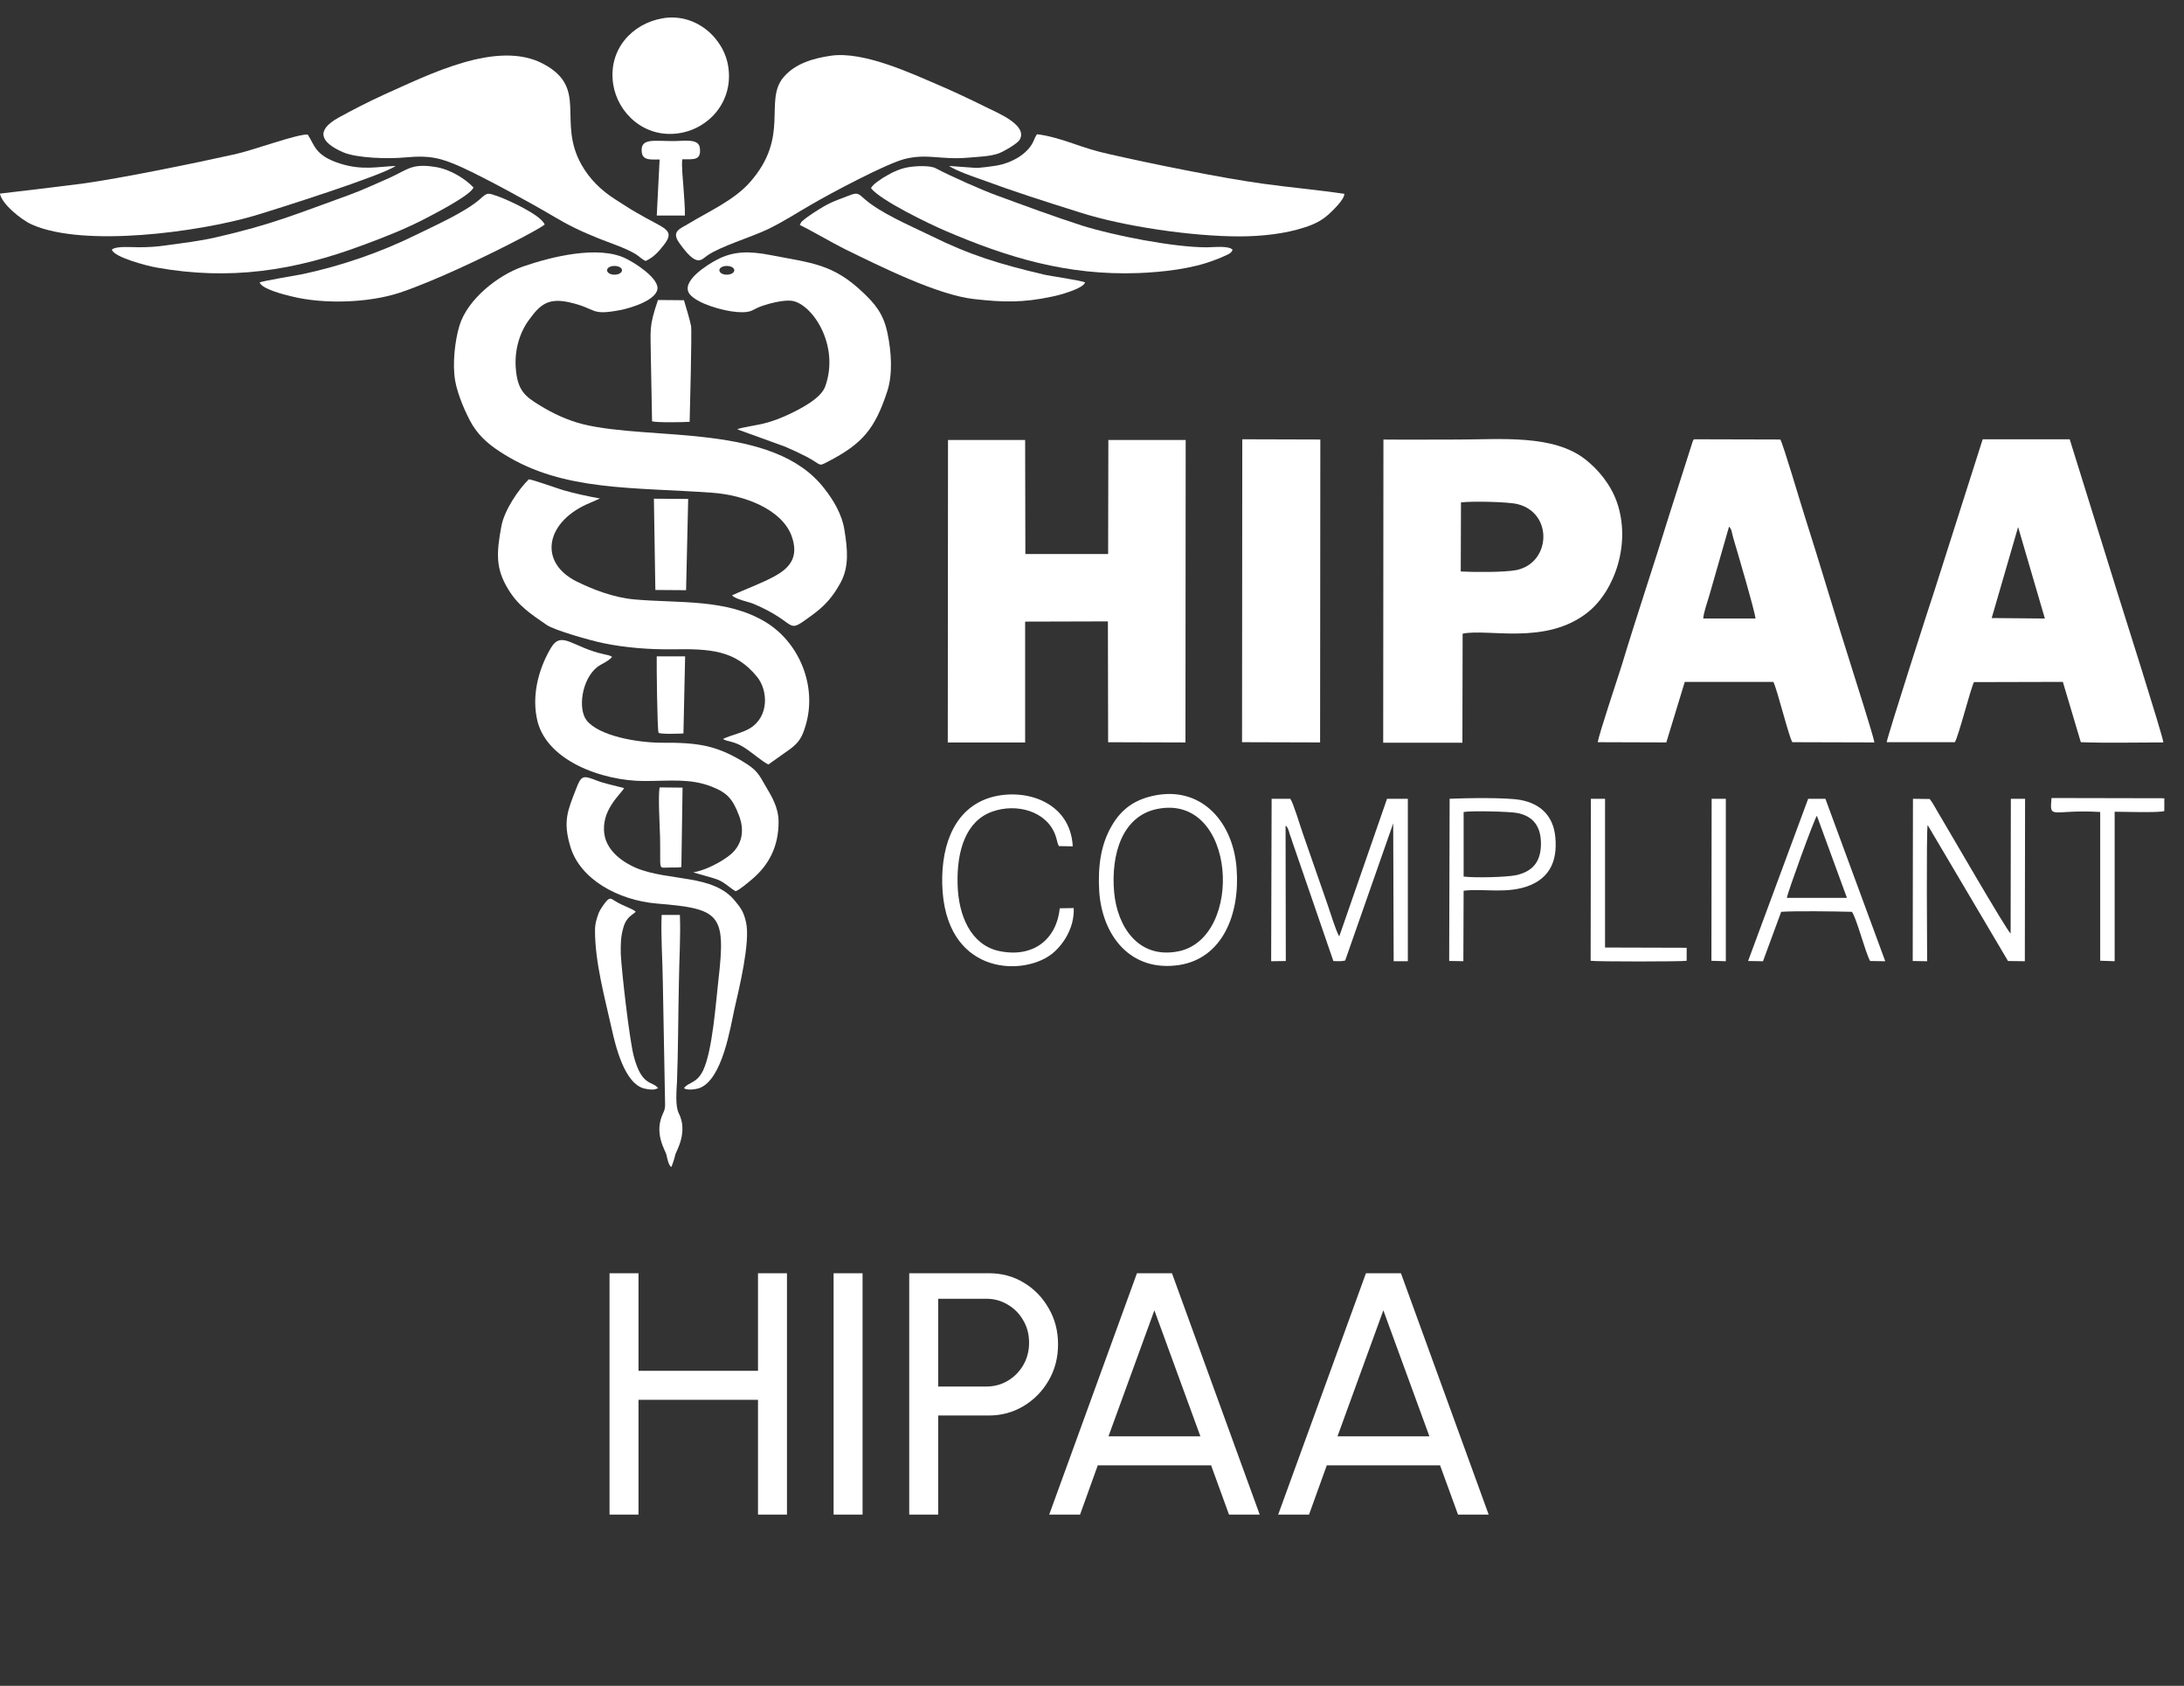 <svg width="57" height="44" viewBox="0 0 57 44" fill="none" xmlns="http://www.w3.org/2000/svg">
<rect x="0" y="0" width="57" height="44" fill="#333333" stroke="none"/>
<path d="M19.783 33.231H20.539V39.531H19.783V36.534H16.664V39.531H15.908V33.231H16.664V35.778H19.783V33.231ZM21.756 39.531V33.231H22.512V39.531H21.756ZM23.73 39.531V33.231H25.809C26.148 33.231 26.453 33.314 26.723 33.479C26.996 33.644 27.212 33.867 27.371 34.149C27.533 34.428 27.614 34.74 27.614 35.085C27.614 35.436 27.531 35.753 27.366 36.035C27.204 36.314 26.985 36.536 26.709 36.701C26.436 36.863 26.136 36.944 25.809 36.944H24.486V39.531H23.73ZM24.486 36.188H25.742C25.946 36.188 26.132 36.138 26.3 36.039C26.471 35.937 26.606 35.801 26.705 35.63C26.807 35.456 26.858 35.261 26.858 35.045C26.858 34.826 26.807 34.631 26.705 34.46C26.606 34.286 26.471 34.149 26.3 34.05C26.132 33.948 25.946 33.897 25.742 33.897H24.486V36.188ZM29.673 33.231H30.587L32.877 39.531H32.076L31.608 38.244H28.651L28.188 39.531H27.383L29.673 33.231ZM28.93 37.488H31.329L30.128 34.199L28.93 37.488ZM35.65 33.231H36.563L38.853 39.531H38.053L37.584 38.244H34.628L34.164 39.531H33.359L35.65 33.231ZM34.907 37.488H37.306L36.104 34.199L34.907 37.488Z" fill="white"/>
<path fill-rule="evenodd" clip-rule="evenodd" d="M24.736 19.378H26.755V16.224L28.915 16.218L28.921 19.372L30.939 19.378L30.945 11.484H28.927L28.921 14.459H26.761L26.755 11.484H24.742L24.736 19.378Z" fill="white"/>
<path fill-rule="evenodd" clip-rule="evenodd" d="M36.1 19.384H38.167L38.173 16.539C38.834 16.397 40.346 16.854 41.445 15.977C42.148 15.409 42.574 14.175 42.198 13.101C42.031 12.632 41.704 12.249 41.383 11.996C40.544 11.33 39.155 11.472 38.05 11.472C37.402 11.472 36.754 11.478 36.106 11.472L36.1 19.384ZM38.124 14.916C38.494 14.934 39.254 14.94 39.575 14.879C40.482 14.693 40.537 13.385 39.605 13.157C39.352 13.095 38.42 13.076 38.13 13.113L38.124 14.916Z" fill="white"/>
<path fill-rule="evenodd" clip-rule="evenodd" d="M49.24 19.371H51.018C51.11 19.242 51.425 17.989 51.518 17.803L53.838 17.797L54.307 19.371C54.949 19.396 55.789 19.377 56.462 19.377C56.443 19.186 55.326 15.674 55.246 15.415L54.017 11.465H51.746L50.487 15.415C50.407 15.643 49.271 19.18 49.24 19.371ZM51.981 16.131L53.369 16.143L52.672 13.761C52.61 13.89 52.697 13.699 52.66 13.792L51.981 16.131Z" fill="white"/>
<path fill-rule="evenodd" clip-rule="evenodd" d="M41.699 19.371L43.489 19.377L43.971 17.797H46.285C46.402 18.063 46.692 19.248 46.779 19.371L48.92 19.377C48.896 19.211 48.383 17.606 48.322 17.409C47.896 16.075 47.519 14.779 47.093 13.446C47.007 13.181 46.532 11.57 46.464 11.471L44.211 11.465C44.193 11.49 44.193 11.483 44.18 11.514L43.569 13.428C43.168 14.736 42.718 16.063 42.323 17.372C42.212 17.729 41.736 19.143 41.699 19.371ZM44.452 16.143H45.816C45.81 15.983 45.328 14.347 45.236 14.039C45.224 13.989 45.211 13.946 45.199 13.89C45.193 13.866 45.193 13.847 45.18 13.823L45.162 13.792C45.137 13.755 45.156 13.773 45.125 13.748L44.612 15.538C44.569 15.687 44.464 15.983 44.452 16.143Z" fill="white"/>
<path fill-rule="evenodd" clip-rule="evenodd" d="M19.102 15.539C19.22 15.65 19.516 15.699 19.67 15.761C20.886 16.279 20.466 16.588 21.183 16.063C21.516 15.822 21.726 15.594 21.936 15.211C22.164 14.798 22.121 14.335 22.04 13.841C21.979 13.428 21.75 13.051 21.522 12.761C20.195 11.021 17.004 11.514 15.208 11.07C14.794 10.965 14.412 10.78 14.091 10.582C13.696 10.342 13.505 10.188 13.461 9.607C13.424 9.12 13.572 8.663 13.807 8.348C14.085 7.966 14.294 7.762 14.862 7.891C15.597 8.058 15.387 8.243 16.177 8.095C16.479 8.04 17.201 7.811 17.158 7.49C17.121 7.219 16.584 6.867 16.325 6.743C15.609 6.398 14.393 6.7 13.659 6.953C12.992 7.182 12.202 7.811 11.992 8.496C11.875 8.879 11.801 9.502 11.881 9.947C11.943 10.299 12.159 10.805 12.332 11.095C12.548 11.44 12.819 11.65 13.171 11.866C14.714 12.823 16.523 12.712 18.584 12.86C19.454 12.922 20.405 13.304 20.658 13.983C20.868 14.557 20.59 14.835 20.207 15.045C19.849 15.236 19.467 15.372 19.102 15.539ZM16.035 6.941C16.146 6.941 16.233 6.99 16.233 7.052C16.233 7.12 16.146 7.169 16.035 7.169C15.93 7.169 15.844 7.12 15.844 7.052C15.844 6.99 15.93 6.941 16.035 6.941Z" fill="white"/>
<path fill-rule="evenodd" clip-rule="evenodd" d="M16.851 6.811C17.061 6.718 17.203 6.552 17.333 6.385C17.642 5.978 17.321 5.972 16.617 5.552C16.419 5.441 16.247 5.323 16.061 5.206C15.691 4.972 15.383 4.669 15.173 4.293C14.537 3.157 15.364 2.299 14.185 1.67C12.982 1.022 11.173 1.96 10.031 2.466C9.612 2.657 9.217 2.861 8.834 3.071C8.235 3.404 8.359 3.713 8.951 3.972C9.315 4.132 10.155 4.151 10.581 4.108C11.247 4.046 11.531 4.132 12.068 4.373C12.673 4.651 13.827 5.28 14.42 5.632C14.833 5.879 15.166 6.039 15.629 6.225C15.919 6.342 16.308 6.465 16.58 6.626C16.691 6.694 16.747 6.768 16.851 6.811Z" fill="white"/>
<path fill-rule="evenodd" clip-rule="evenodd" d="M21.682 1.455C21.219 1.523 20.75 1.659 20.448 2.017C19.929 2.634 20.627 3.56 19.577 4.751C19.164 5.226 18.485 5.523 17.96 5.844C17.744 5.973 17.516 6.041 17.726 6.337C18.195 7.004 18.3 6.776 18.466 6.665C18.806 6.43 19.59 6.195 20.034 5.986C20.435 5.794 20.799 5.554 21.188 5.331C21.676 5.047 23.095 4.288 23.601 4.152C24.206 3.998 24.533 4.177 25.268 4.115C25.533 4.091 25.836 4.085 26.064 4.004C26.194 3.955 26.552 3.751 26.613 3.646C26.829 3.27 26.058 2.955 25.718 2.788C25.317 2.591 24.904 2.393 24.484 2.214C23.83 1.937 22.546 1.326 21.682 1.455Z" fill="white"/>
<path fill-rule="evenodd" clip-rule="evenodd" d="M32.416 19.371L34.453 19.377L34.459 11.471L32.422 11.465L32.416 19.371Z" fill="white"/>
<path fill-rule="evenodd" clip-rule="evenodd" d="M18.868 19.287C18.998 19.373 19.171 19.324 19.504 19.564C19.658 19.669 19.893 19.873 20.053 19.953L20.627 19.546C20.856 19.373 20.936 19.237 21.022 18.947C21.337 17.923 20.868 16.768 19.973 16.231C18.955 15.62 17.739 15.75 16.56 15.645C16.005 15.596 15.461 15.38 15.036 15.17C14.066 14.676 14.233 13.664 15.295 13.17L15.659 13.01C15.338 12.954 15.005 12.88 14.702 12.794C14.554 12.75 13.881 12.51 13.801 12.51C13.536 12.769 13.159 13.318 13.085 13.738C12.956 14.429 12.931 14.837 13.264 15.38C13.53 15.818 13.851 16.022 14.27 16.312C14.468 16.448 15.412 16.719 15.752 16.787C16.313 16.904 16.949 16.954 17.548 16.947C18.547 16.929 19.195 16.972 19.757 17.663C20.041 18.009 20.084 18.694 19.572 19.009C19.35 19.139 19.084 19.182 18.868 19.287Z" fill="white"/>
<path fill-rule="evenodd" clip-rule="evenodd" d="M30.206 20.749C29.62 20.848 29.262 21.12 29.009 21.564C28.731 22.045 28.651 22.607 28.688 23.255C28.762 24.409 29.497 25.378 30.774 25.187C31.898 25.014 32.367 23.872 32.274 22.669C32.188 21.478 31.392 20.552 30.206 20.749ZM30.206 21.113C29.299 21.292 28.991 22.28 29.077 23.28C29.157 24.181 29.707 25.039 30.756 24.829C32.478 24.483 32.274 20.7 30.206 21.113Z" fill="white"/>
<path fill-rule="evenodd" clip-rule="evenodd" d="M0 5.053C0.031 5.3 0.531 5.726 0.833 5.861C2.197 6.466 5.191 6.053 6.629 5.633C7.209 5.46 9.974 4.584 10.326 4.331C9.857 4.349 9.462 4.454 8.875 4.269C8.215 4.059 8.215 3.788 8.03 3.51C7.727 3.504 6.623 3.917 6.147 4.022C5.129 4.25 3.142 4.658 2.136 4.794C1.426 4.886 0.722 4.966 0 5.053Z" fill="white"/>
<path fill-rule="evenodd" clip-rule="evenodd" d="M25.44 4.38L24.768 4.331C24.94 4.448 25.372 4.603 25.57 4.67C26.508 5.016 27.23 5.244 28.193 5.547C29.329 5.911 31.119 6.17 32.341 6.17C32.921 6.17 33.544 6.102 34.044 5.936C34.303 5.855 34.495 5.757 34.674 5.596C34.772 5.504 35.081 5.22 35.087 5.059C34.377 4.954 33.668 4.893 32.958 4.794C31.878 4.646 30.026 4.269 28.946 4.022C28.631 3.954 28.317 3.856 28.02 3.751C27.761 3.658 27.335 3.529 27.064 3.504C27.02 3.566 27.002 3.621 26.965 3.701C26.804 4.041 26.372 4.257 26.027 4.319C25.916 4.337 25.533 4.393 25.44 4.38Z" fill="white"/>
<path fill-rule="evenodd" clip-rule="evenodd" d="M19.244 11.206L20.485 11.656C20.688 11.743 20.849 11.817 21.053 11.922C21.46 12.138 21.343 12.187 21.614 12.045C22.509 11.582 22.836 11.193 23.157 10.212C23.305 9.761 23.262 9.163 23.163 8.7C23.058 8.175 22.818 7.916 22.534 7.644C21.744 6.885 21.188 6.867 20.108 6.657C19.565 6.552 19.139 6.546 18.695 6.787C18.485 6.898 17.738 7.348 18.004 7.682C18.201 7.922 18.855 8.114 19.238 8.144C19.651 8.175 19.621 8.07 19.911 7.978C20.09 7.916 20.435 7.83 20.639 7.848C21.176 7.891 21.935 9.002 21.534 10.095C21.417 10.409 20.861 10.687 20.571 10.823C20.38 10.909 20.17 10.996 19.942 11.051C19.818 11.088 19.3 11.162 19.244 11.206ZM18.966 6.941C19.078 6.941 19.164 6.99 19.164 7.052C19.164 7.12 19.078 7.169 18.966 7.169C18.861 7.169 18.775 7.12 18.775 7.052C18.775 6.99 18.861 6.941 18.966 6.941Z" fill="white"/>
<path fill-rule="evenodd" clip-rule="evenodd" d="M16.808 20.384C17.487 20.384 18.018 20.31 18.579 20.533C18.987 20.693 19.123 20.86 19.283 21.273C19.45 21.699 19.351 22.057 19.073 22.298C18.851 22.483 18.419 22.718 18.092 22.767C18.283 22.829 18.499 22.878 18.697 22.946C18.9 23.014 19.03 23.162 19.197 23.261C19.296 23.23 19.512 23.045 19.616 22.958C20.073 22.576 20.32 22.088 20.32 21.452C20.32 21.076 20.141 20.786 19.987 20.526C19.795 20.193 19.758 20.094 19.363 19.86C18.684 19.459 18.221 19.378 17.277 19.385C16.629 19.385 15.623 19.206 15.308 18.798C15.08 18.502 15.179 17.737 15.586 17.41C15.71 17.317 15.87 17.268 15.975 17.144C15.913 17.101 15.845 17.095 15.765 17.076C14.944 16.897 14.66 16.447 14.383 16.903C14.105 17.366 13.876 18.045 14.006 18.724C14.204 19.848 15.722 20.384 16.808 20.384Z" fill="white"/>
<path fill-rule="evenodd" clip-rule="evenodd" d="M22.732 4.912C22.985 5.233 24.251 5.844 24.671 6.023C26.294 6.72 27.855 7.195 29.707 7.127C30.343 7.103 31.108 7.016 31.682 6.794C31.781 6.757 31.855 6.732 31.953 6.683C32.04 6.646 32.145 6.609 32.169 6.516C32.052 6.405 31.682 6.455 31.491 6.455C30.626 6.455 29.065 6.146 28.256 5.893C27.522 5.658 26.726 5.362 26.004 5.097C25.658 4.973 24.794 4.591 24.424 4.393C24.275 4.313 23.911 4.331 23.72 4.362C23.516 4.393 23.306 4.486 23.164 4.572C23.072 4.622 23.01 4.659 22.93 4.72C22.85 4.776 22.769 4.838 22.732 4.912Z" fill="white"/>
<path fill-rule="evenodd" clip-rule="evenodd" d="M2.92 6.515C2.969 6.713 3.84 6.941 4.093 6.984C6 7.324 7.679 7.071 9.487 6.392C10.042 6.188 10.536 5.99 11.024 5.744C11.264 5.62 12.295 5.095 12.357 4.892C12.141 4.663 11.752 4.423 11.382 4.361C10.746 4.256 10.66 4.417 10.172 4.639C9.802 4.799 9.481 4.954 9.11 5.089C7.74 5.583 7.098 5.861 5.636 6.194C5.21 6.293 4.778 6.342 4.333 6.404C4.074 6.441 3.883 6.453 3.611 6.453C3.426 6.453 3.031 6.416 2.92 6.515Z" fill="white"/>
<path fill-rule="evenodd" clip-rule="evenodd" d="M6.777 7.373C6.833 7.54 7.401 7.688 7.617 7.737C8.462 7.947 9.635 7.904 10.437 7.638C11.357 7.33 12.746 6.663 13.628 6.2C13.752 6.132 14.097 5.953 14.215 5.861C14.128 5.614 13.252 5.213 12.986 5.12C12.727 5.034 12.727 5.015 12.53 5.194C12.141 5.54 11.326 5.898 10.839 6.139C9.937 6.583 8.925 6.935 7.888 7.157C7.74 7.188 6.827 7.336 6.777 7.373Z" fill="white"/>
<path fill-rule="evenodd" clip-rule="evenodd" d="M20.875 5.873C21.153 6.003 21.69 6.323 22.078 6.515C22.949 6.941 24.467 7.7 25.418 7.805C26.177 7.891 26.695 7.904 27.448 7.743C27.652 7.706 28.269 7.533 28.319 7.373C28.257 7.323 27.405 7.206 27.232 7.163C26.084 6.891 25.325 6.663 24.276 6.144C23.702 5.867 22.986 5.558 22.578 5.206C22.399 5.052 22.393 5.009 22.146 5.108C21.714 5.274 21.646 5.287 21.245 5.546C21.19 5.583 21.116 5.632 21.048 5.682C20.937 5.774 20.912 5.774 20.875 5.873Z" fill="white"/>
<path fill-rule="evenodd" clip-rule="evenodd" d="M17.85 28.402C17.856 28.402 17.862 28.402 17.868 28.408C17.875 28.421 17.881 28.415 17.887 28.421C17.992 28.452 18.146 28.433 18.245 28.402C18.862 28.186 19.066 26.779 19.171 26.322C19.288 25.81 19.584 24.6 19.473 24.082C19.412 23.798 19.331 23.693 19.183 23.514C18.615 22.81 17.467 23.008 16.609 22.656C16.288 22.52 15.85 22.236 15.776 21.786C15.671 21.15 16.208 20.724 16.288 20.57C16.066 20.508 15.752 20.447 15.56 20.366C15.221 20.237 15.171 20.23 15.036 20.588C14.819 21.15 14.684 21.428 14.887 22.101C15.14 22.946 16.128 23.495 17.14 23.582C18.794 23.718 18.949 23.847 18.751 25.569C18.683 26.156 18.597 27.421 18.35 27.939C18.177 28.291 17.967 28.236 17.85 28.402Z" fill="white"/>
<path fill-rule="evenodd" clip-rule="evenodd" d="M17.287 0.479C16.503 0.615 15.867 1.288 16.003 2.195C16.12 2.954 16.817 3.609 17.712 3.479C18.509 3.362 19.138 2.646 19.009 1.757C18.904 0.992 18.151 0.325 17.287 0.479Z" fill="white"/>
<path fill-rule="evenodd" clip-rule="evenodd" d="M37.822 25.081L38.192 25.087L38.199 23.248C38.711 23.18 39.359 23.347 39.945 23.1C40.439 22.89 40.649 22.477 40.593 21.859C40.544 21.298 40.211 20.977 39.68 20.878C39.297 20.81 38.266 20.829 37.834 20.847L37.822 25.081ZM38.199 22.878C38.489 22.915 39.309 22.896 39.575 22.841C40.001 22.742 40.211 22.495 40.217 22.038C40.223 21.576 40.019 21.298 39.593 21.218C39.396 21.18 38.402 21.156 38.199 21.193V22.878Z" fill="white"/>
<path fill-rule="evenodd" clip-rule="evenodd" d="M33.176 25.088L33.558 25.082L33.552 21.551C33.596 21.588 33.558 21.539 33.596 21.595C33.602 21.607 33.614 21.631 33.62 21.644C33.633 21.675 33.651 21.73 33.657 21.761C33.688 21.841 33.707 21.903 33.731 21.977L34.799 25.082C34.898 25.088 35.027 25.094 35.108 25.069L36.361 21.49L36.373 25.088H36.743V20.848H36.2L34.953 24.44C34.861 24.292 34.706 23.767 34.632 23.563L34.003 21.755C33.935 21.564 33.756 20.959 33.676 20.848H33.188L33.176 25.088Z" fill="white"/>
<path fill-rule="evenodd" clip-rule="evenodd" d="M45.623 25.082L46.012 25.088L46.487 23.798C46.839 23.773 47.857 23.785 48.333 23.798C48.456 23.965 48.678 24.847 48.808 25.082L49.203 25.088L47.641 20.848H47.191L45.623 25.082ZM46.635 23.434H48.203L47.419 21.292C47.357 21.354 46.648 23.31 46.635 23.434Z" fill="white"/>
<path fill-rule="evenodd" clip-rule="evenodd" d="M49.92 25.082L50.296 25.088C50.296 24.829 50.272 21.718 50.309 21.533L52.407 25.082L52.846 25.088L52.852 20.848H52.481L52.475 24.366C52.346 24.242 50.846 21.65 50.636 21.298C50.543 21.15 50.457 20.971 50.364 20.854L49.926 20.848L49.92 25.082Z" fill="white"/>
<path fill-rule="evenodd" clip-rule="evenodd" d="M28.023 23.7L27.658 23.706C27.572 24.539 26.942 25.014 26.054 24.817C25.338 24.65 25.011 23.897 24.992 23.076C24.968 22.194 25.214 21.422 25.899 21.182C26.523 20.959 27.319 21.163 27.547 21.805C27.578 21.885 27.597 22.015 27.634 22.083L27.998 22.089C27.936 20.916 26.739 20.558 25.862 20.811C24.955 21.077 24.566 21.978 24.591 23.076C24.653 25.428 26.652 25.496 27.436 24.91C27.72 24.694 28.047 24.237 28.023 23.7Z" fill="white"/>
<path fill-rule="evenodd" clip-rule="evenodd" d="M17.018 10.996C17.135 11.033 17.838 11.021 17.999 11.009C18.005 10.756 18.061 8.657 18.036 8.509C17.999 8.318 17.907 8.034 17.851 7.836L17.172 7.83C16.931 8.546 16.981 8.583 16.987 9.336C16.993 9.885 17.012 10.441 17.018 10.996Z" fill="white"/>
<path fill-rule="evenodd" clip-rule="evenodd" d="M15.529 24.291C15.529 25.112 15.782 26.032 15.961 26.834C16.06 27.278 16.295 28.303 16.832 28.414C17.029 28.457 17.103 28.432 17.159 28.408C17.165 28.408 17.171 28.402 17.177 28.402C17.029 28.204 16.745 28.371 16.535 27.544C16.424 27.093 16.227 25.39 16.202 24.902C16.196 24.661 16.202 24.439 16.264 24.229C16.344 23.915 16.523 23.878 16.591 23.797C16.523 23.717 16.258 23.649 16.048 23.513C15.967 23.464 15.931 23.421 15.85 23.495C15.795 23.544 15.659 23.742 15.628 23.822C15.572 23.976 15.529 24.1 15.529 24.291Z" fill="white"/>
<path fill-rule="evenodd" clip-rule="evenodd" d="M17.521 30.458C17.558 30.378 17.608 30.218 17.626 30.131C17.651 30.039 17.966 29.545 17.713 29.051C17.62 28.866 17.657 28.452 17.669 28.224C17.7 27.434 17.7 26.44 17.719 25.626C17.725 25.064 17.768 24.441 17.744 23.879H17.268C17.244 24.441 17.293 25.07 17.299 25.626L17.355 28.65C17.355 28.847 17.379 28.903 17.305 29.057C17.058 29.576 17.361 30.014 17.392 30.137C17.41 30.211 17.447 30.421 17.521 30.458Z" fill="white"/>
<path fill-rule="evenodd" clip-rule="evenodd" d="M54.813 21.192V25.075L55.19 25.087V21.186C55.412 21.186 56.356 21.217 56.486 21.168V20.834L53.542 20.828C53.492 21.415 53.529 21.118 54.813 21.192Z" fill="white"/>
<path fill-rule="evenodd" clip-rule="evenodd" d="M41.514 25.076C41.631 25.1 43.908 25.1 44.02 25.076V24.736L41.89 24.73V20.848H41.52L41.514 25.076Z" fill="white"/>
<path fill-rule="evenodd" clip-rule="evenodd" d="M17.104 15.398L17.906 15.404L17.961 13.022L17.066 13.016L17.104 15.398Z" fill="white"/>
<path fill-rule="evenodd" clip-rule="evenodd" d="M17.215 4.164L17.141 5.626H17.875C17.881 5.41 17.851 5.12 17.838 4.898C17.826 4.725 17.783 4.312 17.807 4.158C18.079 4.151 18.314 4.207 18.264 3.855C18.233 3.608 17.851 3.682 17.573 3.682C17.042 3.682 16.696 3.596 16.752 3.991C16.789 4.201 17.023 4.158 17.215 4.164Z" fill="white"/>
<path fill-rule="evenodd" clip-rule="evenodd" d="M44.666 25.076L45.042 25.088V20.848H44.672L44.666 25.076Z" fill="white"/>
<path fill-rule="evenodd" clip-rule="evenodd" d="M17.837 19.143L17.881 17.131H17.14C17.134 17.261 17.152 19.087 17.189 19.124C17.226 19.168 17.732 19.149 17.837 19.143Z" fill="white"/>
<path fill-rule="evenodd" clip-rule="evenodd" d="M17.783 22.631L17.814 20.557L17.215 20.551C17.172 20.791 17.221 21.569 17.227 21.853C17.246 22.748 17.165 22.643 17.456 22.643C17.567 22.637 17.678 22.649 17.783 22.631Z" fill="white"/>
</svg>
